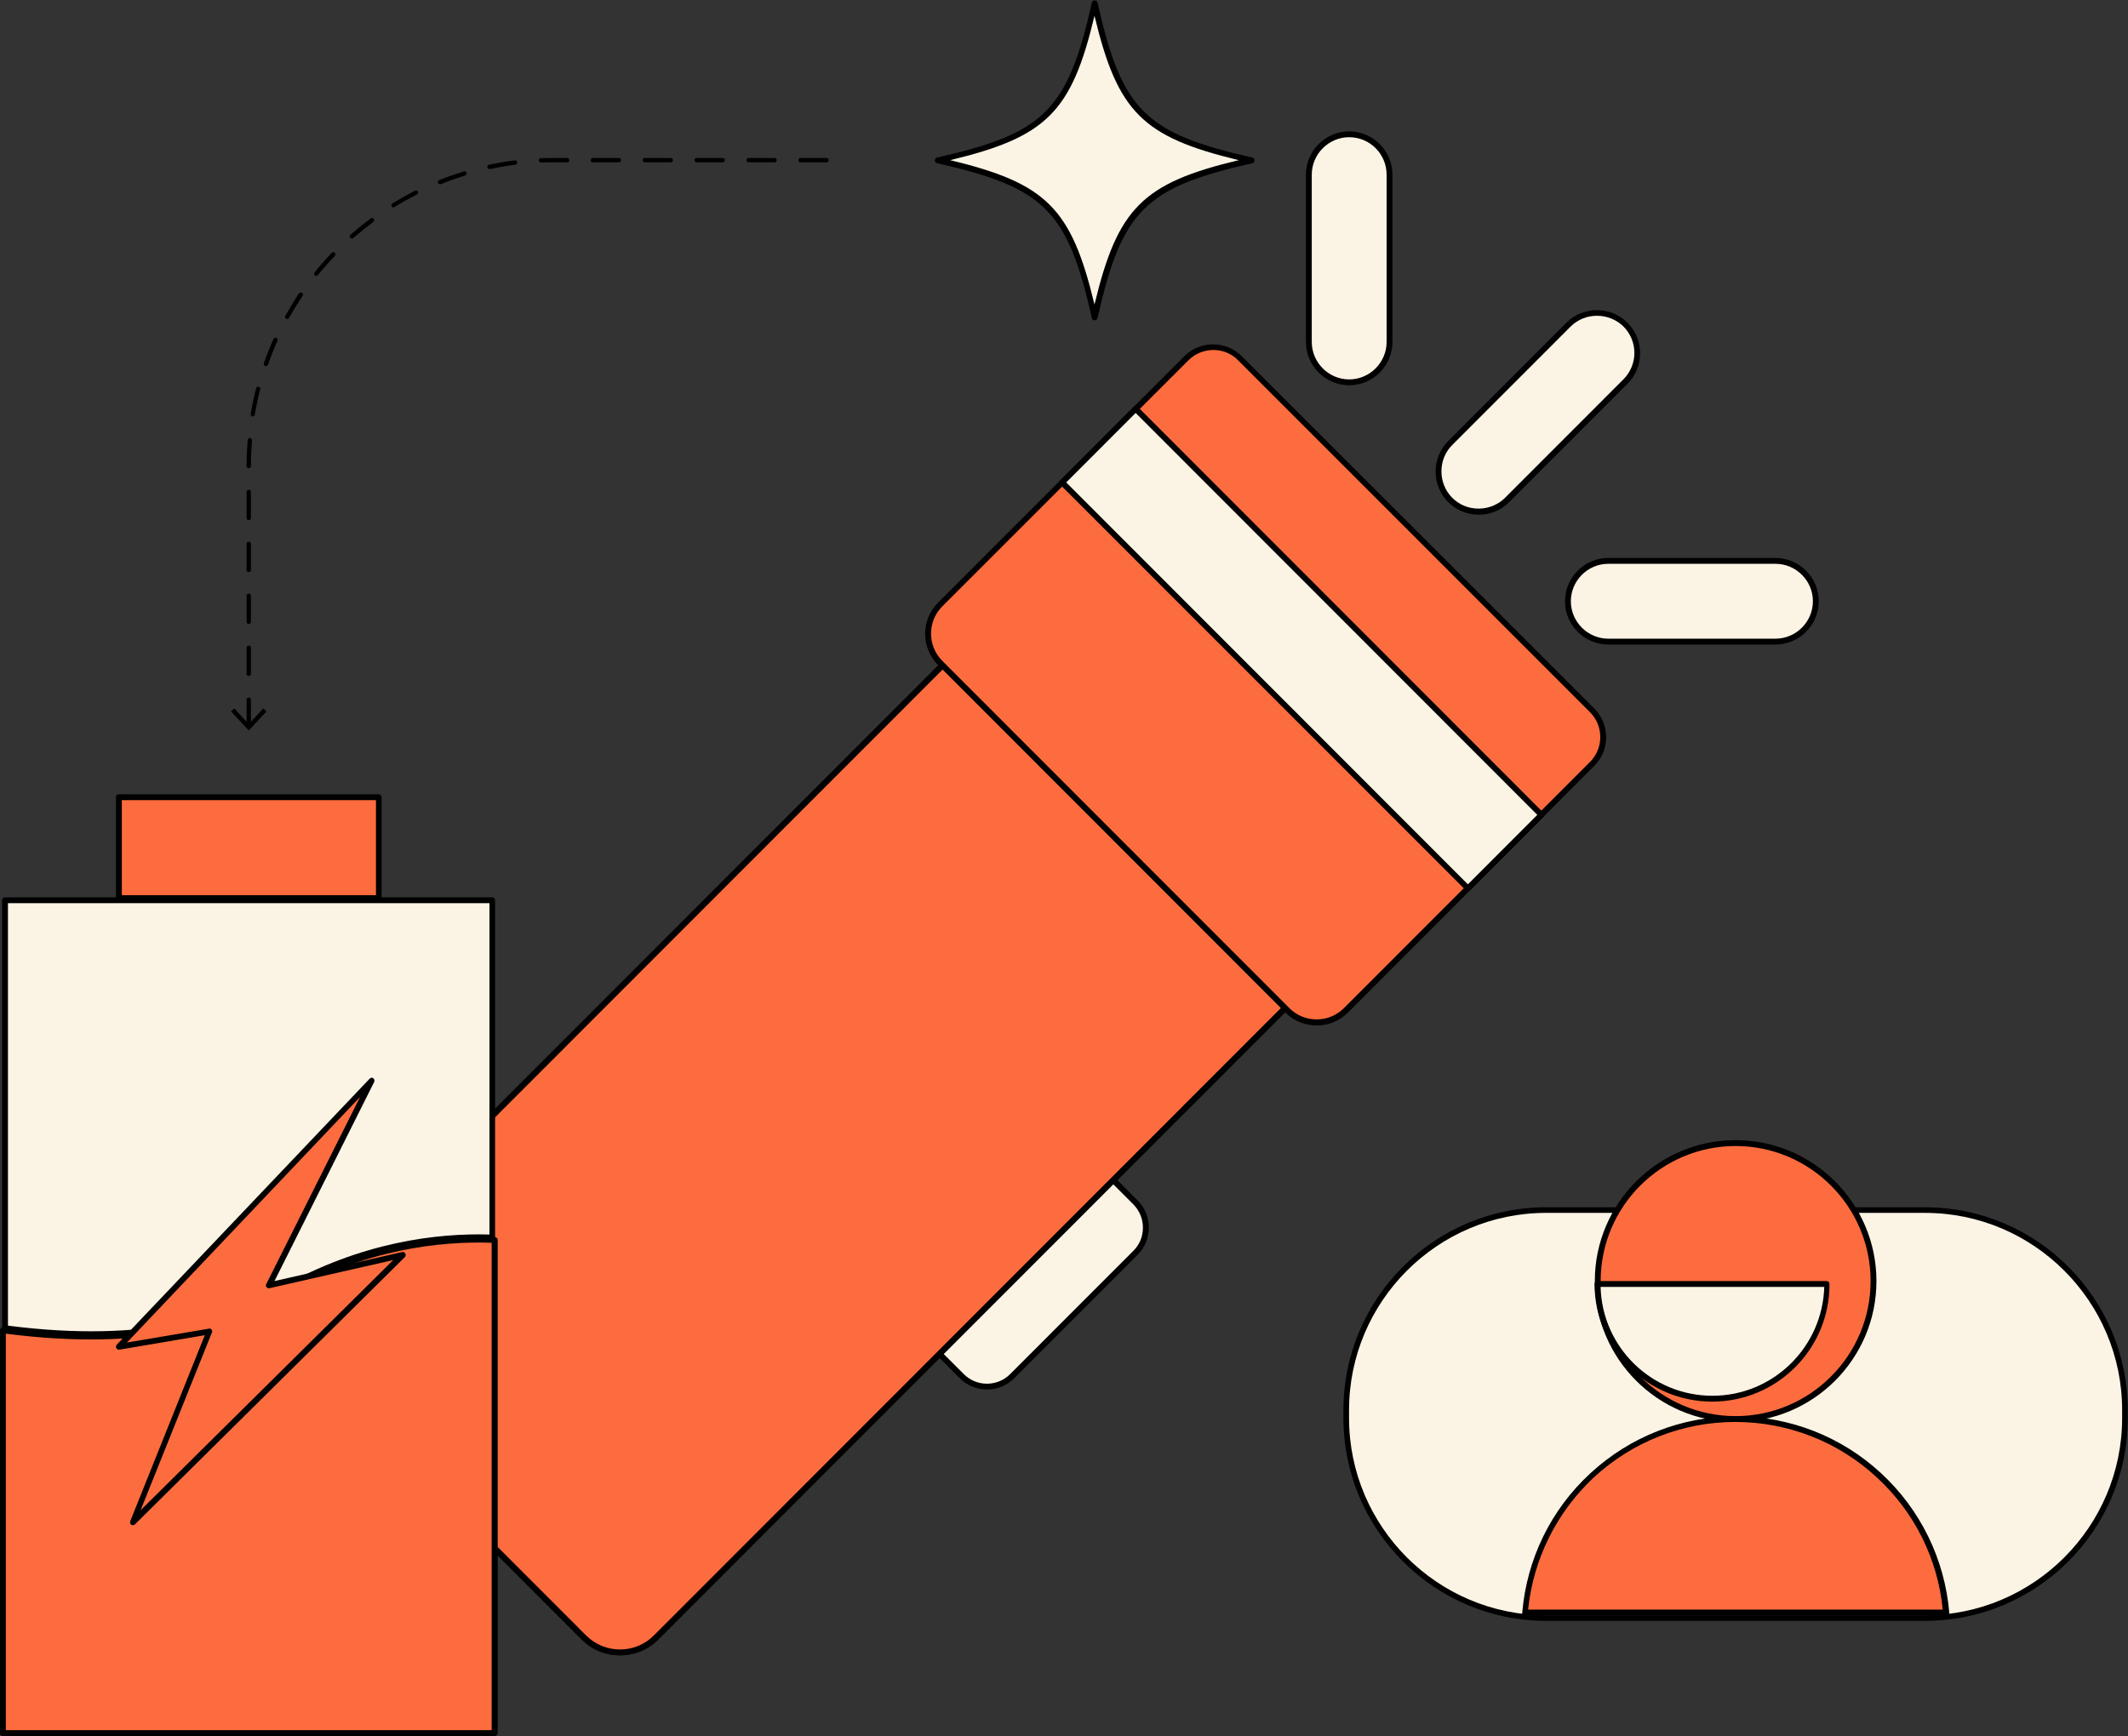 <svg width="125" height="102" viewBox="0 0 125 102" fill="none" xmlns="http://www.w3.org/2000/svg">
<rect x="0" y="0" width="125" height="102" fill="#333333" stroke="none"/>
<g id="Frame" clip-path="url(#clip0_1094_9066)">
<g id="Group">
<g id="Group_2">
<g id="Group_3">
<path id="Vector" d="M56.504 80.865L54.001 78.36C53.187 77.546 53.187 76.224 54.001 75.41L61.243 68.161C62.056 67.347 63.377 67.347 64.191 68.161L66.694 70.666C67.507 71.48 67.507 72.803 66.694 73.617L59.451 80.865C58.638 81.679 57.317 81.679 56.504 80.865Z" fill="#FBF4E4"/>
<path id="Vector_2" d="M57.976 81.641C57.379 81.641 56.807 81.412 56.375 80.979L53.872 78.474C53.44 78.042 53.211 77.482 53.211 76.872C53.211 76.261 53.44 75.702 53.872 75.27L61.114 68.021C61.546 67.589 62.105 67.36 62.715 67.36C63.325 67.36 63.884 67.589 64.316 68.021L66.819 70.526C67.251 70.959 67.48 71.518 67.48 72.129C67.48 72.739 67.251 73.299 66.819 73.731L59.577 80.979C59.145 81.412 58.573 81.641 57.976 81.641ZM56.616 80.738C57.366 81.488 58.586 81.488 59.335 80.738L66.578 73.489C66.946 73.121 67.136 72.65 67.136 72.129C67.136 71.607 66.933 71.137 66.578 70.768L64.074 68.263C63.706 67.894 63.236 67.703 62.715 67.703C62.194 67.703 61.724 67.907 61.355 68.263L54.113 75.511C53.745 75.88 53.554 76.35 53.554 76.872C53.554 77.393 53.757 77.864 54.113 78.233L56.616 80.738Z" fill="black"/>
</g>
<g id="Group_4">
<path id="Vector_3" d="M34.298 96.214L18.416 80.318C17.247 79.148 17.247 77.241 18.416 76.071L59.214 35.238C60.383 34.068 62.289 34.068 63.458 35.238L79.34 51.134C80.509 52.303 80.509 54.211 79.34 55.381L38.542 96.214C37.373 97.397 35.467 97.397 34.298 96.214Z" fill="#FD6C3E"/>
<path id="Vector_4" d="M36.418 97.269C35.605 97.269 34.792 96.964 34.169 96.341L18.287 80.445C17.69 79.847 17.359 79.046 17.359 78.194C17.359 77.342 17.69 76.541 18.287 75.944L59.085 35.111C60.331 33.864 62.338 33.864 63.583 35.111L79.466 51.006C80.711 52.252 80.711 54.262 79.466 55.508L38.667 96.341C38.044 96.964 37.231 97.269 36.418 97.269ZM34.423 96.087C35.529 97.193 37.32 97.193 38.413 96.087L79.211 55.254C80.317 54.147 80.317 52.354 79.211 51.261L63.329 35.365C62.224 34.258 60.432 34.258 59.34 35.365L18.541 76.198C18.007 76.732 17.715 77.444 17.715 78.194C17.715 78.945 18.007 79.657 18.541 80.191L34.423 96.087Z" fill="black"/>
</g>
<g id="Group_5">
<path id="Vector_5" d="M93.526 44.89L79.054 59.374C78.101 60.328 76.563 60.328 75.623 59.374L55.23 38.951C54.277 37.997 54.277 36.459 55.23 35.517L69.69 21.046C70.554 20.181 71.964 20.181 72.841 21.046L93.526 41.749C94.39 42.613 94.39 44.025 93.526 44.89Z" fill="#FD6C3E"/>
<path id="Vector_6" d="M77.341 60.251C76.642 60.251 75.995 59.984 75.499 59.488L55.106 39.078C54.09 38.061 54.09 36.42 55.106 35.403L69.565 20.932C70.493 20.003 72.018 20.003 72.945 20.932L93.643 41.621C94.57 42.55 94.583 44.076 93.643 45.004L79.184 59.488C78.688 59.984 78.04 60.251 77.341 60.251ZM71.268 20.563C70.747 20.563 70.213 20.766 69.82 21.16L55.347 35.632C54.471 36.509 54.471 37.946 55.347 38.824L75.74 59.234C76.172 59.666 76.731 59.895 77.341 59.895C77.939 59.895 78.51 59.666 78.942 59.234L93.401 44.763C94.202 43.961 94.202 42.652 93.401 41.85L72.716 21.16C72.323 20.754 71.789 20.563 71.268 20.563Z" fill="black"/>
</g>
<g id="Group_6">
<path id="Vector_7" d="M66.72 24.022L62.398 28.347L86.225 52.194L90.546 47.869L66.72 24.022Z" fill="#FBF4E4"/>
<path id="Vector_8" d="M86.225 52.367C86.187 52.367 86.136 52.354 86.11 52.316L62.274 28.472C62.211 28.409 62.211 28.294 62.274 28.231L66.594 23.907C66.658 23.843 66.772 23.843 66.836 23.907L90.672 47.763C90.697 47.789 90.723 47.84 90.723 47.878C90.723 47.916 90.71 47.967 90.672 47.992L86.352 52.316C86.314 52.354 86.263 52.367 86.225 52.367ZM62.63 28.345L86.225 51.96L90.303 47.878L66.709 24.263L62.63 28.345Z" fill="black"/>
</g>
<g id="Group_7">
<path id="Vector_9" d="M85.18 29.388C84.252 28.459 84.252 26.959 85.18 26.031L92.13 19.075C93.058 18.146 94.557 18.146 95.484 19.075C96.412 20.003 96.412 21.503 95.484 22.432L88.534 29.388C87.62 30.303 86.108 30.303 85.18 29.388Z" fill="#FBF4E4"/>
<path id="Vector_10" d="M86.857 30.24C86.183 30.24 85.535 29.973 85.065 29.502C84.582 29.019 84.328 28.383 84.328 27.709C84.328 27.035 84.595 26.387 85.065 25.916L92.015 18.96C92.498 18.477 93.133 18.223 93.807 18.223C94.48 18.223 95.128 18.49 95.598 18.96C96.589 19.952 96.589 21.567 95.598 22.546L88.648 29.502C88.178 29.985 87.543 30.24 86.857 30.24ZM93.807 18.553C93.222 18.553 92.663 18.782 92.257 19.189L85.306 26.145C84.887 26.565 84.671 27.112 84.671 27.697C84.671 28.282 84.9 28.841 85.306 29.248C85.726 29.668 86.272 29.884 86.857 29.884C87.441 29.884 88 29.655 88.407 29.248L95.357 22.292C96.221 21.427 96.221 20.041 95.357 19.176C94.95 18.782 94.391 18.553 93.807 18.553Z" fill="black"/>
</g>
<g id="Group_8">
<g id="Group_9">
<path id="Vector_11" d="M92.094 35.327C92.094 34.017 93.161 32.961 94.457 32.961H104.279C105.587 32.961 106.642 34.03 106.642 35.327C106.642 36.636 105.575 37.692 104.279 37.692H94.457C93.161 37.692 92.094 36.624 92.094 35.327Z" fill="#FBF4E4"/>
<path id="Vector_12" d="M104.292 37.87H94.471C93.073 37.87 91.93 36.725 91.93 35.327C91.93 33.928 93.073 32.783 94.471 32.783H104.292C105.69 32.783 106.834 33.928 106.834 35.327C106.834 36.725 105.69 37.87 104.292 37.87ZM94.471 33.127C93.264 33.127 92.273 34.118 92.273 35.327C92.273 36.535 93.264 37.526 94.471 37.526H104.292C105.5 37.526 106.491 36.535 106.491 35.327C106.491 34.118 105.5 33.127 104.292 33.127H94.471Z" fill="black"/>
</g>
<g id="Group_10">
<path id="Vector_13" d="M79.254 22.47C77.945 22.47 76.891 21.402 76.891 20.105V10.262C76.891 8.952 77.958 7.897 79.254 7.897C80.563 7.897 81.617 8.965 81.617 10.262V20.092C81.63 21.402 80.563 22.47 79.254 22.47Z" fill="#FBF4E4"/>
<path id="Vector_14" d="M79.252 22.635C77.855 22.635 76.711 21.491 76.711 20.092V10.262C76.711 8.863 77.855 7.719 79.252 7.719C80.65 7.719 81.793 8.863 81.793 10.262V20.092C81.793 21.491 80.65 22.635 79.252 22.635ZM79.252 8.062C78.045 8.062 77.054 9.054 77.054 10.262V20.092C77.054 21.3 78.045 22.292 79.252 22.292C80.459 22.292 81.45 21.3 81.45 20.092V10.262C81.45 9.054 80.472 8.062 79.252 8.062Z" fill="black"/>
</g>
</g>
</g>
<g id="Group_11">
<g id="Group_12">
<g id="Group_13">
<g id="Group_14">
<g id="Group_15">
<path id="Vector_15" d="M28.915 52.889V72.714C25.904 72.599 21.343 73.07 16.489 75.842C13.656 77.457 8.561 79.136 0.289 78.042V52.889H28.915Z" fill="#FBF4E4"/>
<path id="Vector_16" d="M5.36 78.563C3.81 78.563 2.12 78.462 0.277 78.207C0.189 78.195 0.125 78.118 0.125 78.042V52.889C0.125 52.799 0.201 52.723 0.29 52.723H28.916C29.005 52.723 29.082 52.799 29.082 52.889V72.714C29.082 72.764 29.069 72.803 29.031 72.841C28.993 72.879 28.954 72.892 28.904 72.892C25.943 72.777 21.407 73.235 16.566 75.995C14.368 77.254 10.773 78.563 5.36 78.563ZM0.468 77.889C8.6 78.945 13.631 77.279 16.414 75.689C21.229 72.943 25.753 72.447 28.751 72.536V53.066H0.468V77.889Z" fill="black"/>
</g>
</g>
</g>
</g>
<g id="Group_16">
<g id="Group_17">
<g id="Group_18">
<g id="Group_19">
<path id="Vector_17" d="M29.057 72.854V101.822H0.164V78.156C4.522 78.754 11.294 78.957 16.555 75.956C21.459 73.159 26.046 72.726 29.057 72.854Z" fill="#FD6C3E"/>
<path id="Vector_18" d="M29.058 102H0.165C0.076 102 0 101.924 0 101.835V78.156C0 78.105 0.025 78.055 0.064 78.029C0.102 78.004 0.152 77.978 0.203 77.991C8.526 79.123 13.659 77.431 16.492 75.817C21.422 73.006 26.06 72.561 29.071 72.688C29.16 72.688 29.236 72.764 29.236 72.853V101.822C29.223 101.924 29.147 102 29.058 102ZM0.343 101.657H28.88V73.019C25.907 72.917 21.422 73.375 16.645 76.109C13.786 77.737 8.64 79.441 0.343 78.36V101.657Z" fill="black"/>
</g>
</g>
</g>
</g>
<g id="Group_20">
<g id="Group_21">
<g id="Group_22">
<g id="Group_23">
<path id="Vector_19" d="M22.249 46.835H6.977V52.761H22.249V46.835Z" fill="#FD6C3E"/>
<path id="Vector_20" d="M22.25 52.926H6.978C6.889 52.926 6.812 52.85 6.812 52.761V46.835C6.812 46.746 6.889 46.67 6.978 46.67H22.25C22.339 46.67 22.415 46.746 22.415 46.835V52.761C22.415 52.85 22.339 52.926 22.25 52.926ZM7.156 52.596H22.085V47.013H7.156V52.596Z" fill="black"/>
</g>
</g>
</g>
</g>
<g id="Group_24">
<g id="Group_25">
<g id="Group_26">
<g id="Group_27">
<path id="Vector_21" d="M21.83 63.507L6.977 79.136L12.3 78.233L7.802 89.449L23.647 73.744L15.807 75.524L21.83 63.507Z" fill="#FD6C3E"/>
<path id="Vector_22" d="M7.8 89.614C7.762 89.614 7.737 89.601 7.711 89.588C7.648 89.538 7.622 89.461 7.648 89.385L12.031 78.449L7.013 79.301C6.936 79.314 6.873 79.275 6.835 79.212C6.797 79.148 6.809 79.072 6.86 79.008L21.713 63.38C21.777 63.316 21.866 63.303 21.929 63.354C21.993 63.405 22.018 63.494 21.98 63.57L16.123 75.27L23.619 73.566C23.695 73.553 23.771 73.578 23.81 73.655C23.848 73.718 23.835 73.807 23.784 73.858L7.915 89.576C7.889 89.601 7.838 89.614 7.8 89.614ZM12.298 78.055C12.349 78.055 12.4 78.08 12.425 78.118C12.463 78.169 12.476 78.233 12.451 78.283L8.258 88.737L23.098 74.036L15.83 75.689C15.767 75.702 15.703 75.677 15.652 75.626C15.614 75.575 15.602 75.499 15.64 75.448L21.154 64.448L7.457 78.881L12.273 78.067C12.286 78.067 12.298 78.055 12.298 78.055Z" fill="black"/>
</g>
</g>
</g>
</g>
</g>
<g id="Group_28">
<g id="Group_29">
<g id="Group_30">
<g id="Group_31">
<path id="Vector_23" d="M73.529 9.41C67.125 10.86 65.74 12.233 64.292 18.655C62.843 12.246 61.471 10.86 55.055 9.41C61.458 7.96 62.843 6.587 64.292 0.165C65.74 6.587 67.125 7.96 73.529 9.41Z" fill="#FBF4E4"/>
<path id="Vector_24" d="M64.304 18.821C64.227 18.821 64.151 18.77 64.138 18.693C62.715 12.373 61.356 11.012 55.041 9.588C54.965 9.576 54.914 9.499 54.914 9.423C54.914 9.347 54.965 9.27 55.041 9.258C61.356 7.833 62.715 6.473 64.138 0.153C64.151 0.076 64.227 0.025 64.304 0.025C64.38 0.025 64.456 0.076 64.469 0.153C65.892 6.473 67.251 7.833 73.566 9.258C73.642 9.27 73.693 9.347 73.693 9.423C73.693 9.499 73.642 9.576 73.566 9.588C67.251 11.012 65.892 12.373 64.469 18.693C64.443 18.77 64.38 18.821 64.304 18.821ZM55.816 9.41C61.47 10.771 62.931 12.233 64.291 17.892C65.65 12.233 67.112 10.758 72.766 9.41C67.112 8.05 65.65 6.587 64.291 0.928C62.944 6.587 61.47 8.05 55.816 9.41Z" fill="black"/>
</g>
</g>
</g>
</g>
<g id="Group_32">
<g id="Group_33">
<path id="Vector_25" d="M14.611 42.766C14.535 42.766 14.484 42.715 14.484 42.639V41.113C14.484 41.037 14.535 40.986 14.611 40.986C14.688 40.986 14.739 41.037 14.739 41.113V42.639C14.739 42.715 14.688 42.766 14.611 42.766ZM14.611 39.714C14.535 39.714 14.484 39.663 14.484 39.587V38.061C14.484 37.985 14.535 37.934 14.611 37.934C14.688 37.934 14.739 37.985 14.739 38.061V39.587C14.739 39.663 14.688 39.714 14.611 39.714ZM14.611 36.662C14.535 36.662 14.484 36.611 14.484 36.535V35.009C14.484 34.933 14.535 34.882 14.611 34.882C14.688 34.882 14.739 34.933 14.739 35.009V36.535C14.739 36.611 14.688 36.662 14.611 36.662ZM14.611 33.61C14.535 33.61 14.484 33.559 14.484 33.483V31.957C14.484 31.881 14.535 31.83 14.611 31.83C14.688 31.83 14.739 31.881 14.739 31.957V33.483C14.739 33.559 14.688 33.61 14.611 33.61ZM14.611 30.558C14.535 30.558 14.484 30.507 14.484 30.431V28.905C14.484 28.829 14.535 28.778 14.611 28.778C14.688 28.778 14.739 28.829 14.739 28.905V30.431C14.739 30.507 14.688 30.558 14.611 30.558ZM14.611 27.506C14.535 27.506 14.484 27.455 14.484 27.379V27.328C14.484 26.832 14.51 26.336 14.548 25.853C14.548 25.777 14.611 25.726 14.688 25.738C14.764 25.738 14.815 25.802 14.802 25.878C14.764 26.362 14.739 26.845 14.739 27.341V27.392C14.739 27.455 14.688 27.506 14.611 27.506ZM14.853 24.467C14.84 24.467 14.84 24.467 14.827 24.467C14.764 24.454 14.713 24.39 14.726 24.314C14.815 23.806 14.916 23.31 15.043 22.814C15.056 22.75 15.132 22.699 15.196 22.725C15.259 22.737 15.31 22.814 15.285 22.877C15.158 23.36 15.056 23.856 14.967 24.352C14.967 24.429 14.916 24.467 14.853 24.467ZM15.615 21.517C15.602 21.517 15.59 21.517 15.577 21.504C15.514 21.478 15.475 21.402 15.501 21.339C15.666 20.855 15.857 20.372 16.073 19.914C16.098 19.851 16.174 19.825 16.238 19.851C16.301 19.876 16.327 19.952 16.301 20.016C16.098 20.474 15.907 20.944 15.742 21.428C15.717 21.491 15.666 21.517 15.615 21.517ZM16.873 18.744C16.848 18.744 16.835 18.744 16.809 18.732C16.746 18.694 16.721 18.617 16.759 18.554C17.013 18.108 17.28 17.663 17.559 17.244C17.597 17.18 17.674 17.168 17.737 17.206C17.801 17.244 17.813 17.32 17.775 17.384C17.496 17.803 17.229 18.236 16.987 18.668C16.949 18.719 16.911 18.744 16.873 18.744ZM18.576 16.214C18.55 16.214 18.525 16.201 18.499 16.188C18.449 16.15 18.436 16.061 18.474 16.01C18.792 15.616 19.135 15.222 19.491 14.853C19.541 14.802 19.617 14.802 19.668 14.853C19.719 14.904 19.719 14.98 19.668 15.031C19.325 15.4 18.982 15.781 18.665 16.163C18.639 16.201 18.614 16.214 18.576 16.214ZM20.672 14.014C20.634 14.014 20.596 14.001 20.57 13.976C20.52 13.925 20.532 13.848 20.583 13.798C20.964 13.454 21.371 13.136 21.777 12.831C21.828 12.793 21.917 12.806 21.955 12.857C21.994 12.907 21.981 12.996 21.93 13.035C21.523 13.34 21.13 13.658 20.748 13.988C20.736 14.001 20.71 14.014 20.672 14.014ZM23.124 12.195C23.086 12.195 23.035 12.17 23.01 12.132C22.972 12.068 22.997 11.992 23.048 11.954C23.48 11.687 23.938 11.432 24.382 11.203C24.446 11.178 24.522 11.191 24.547 11.254C24.573 11.318 24.56 11.394 24.497 11.42C24.052 11.649 23.607 11.89 23.175 12.157C23.163 12.195 23.15 12.195 23.124 12.195ZM25.843 10.822C25.793 10.822 25.742 10.796 25.729 10.746C25.704 10.682 25.729 10.606 25.805 10.58C26.275 10.389 26.771 10.224 27.254 10.072C27.317 10.046 27.393 10.084 27.406 10.161C27.419 10.237 27.393 10.3 27.317 10.313C26.834 10.466 26.352 10.631 25.894 10.822C25.869 10.822 25.856 10.822 25.843 10.822ZM28.753 9.932C28.689 9.932 28.639 9.894 28.626 9.83C28.613 9.766 28.651 9.69 28.728 9.677C29.223 9.576 29.731 9.487 30.24 9.423C30.316 9.41 30.367 9.461 30.379 9.538C30.392 9.601 30.341 9.665 30.265 9.677C29.77 9.741 29.261 9.83 28.778 9.932C28.766 9.932 28.766 9.932 28.753 9.932ZM31.777 9.55C31.713 9.55 31.65 9.499 31.65 9.423C31.65 9.347 31.701 9.296 31.777 9.296C32.018 9.283 32.273 9.283 32.527 9.283H33.314C33.391 9.283 33.441 9.334 33.441 9.41C33.441 9.487 33.391 9.538 33.314 9.538H32.527C32.273 9.538 32.018 9.538 31.777 9.55ZM48.549 9.538H47.024C46.948 9.538 46.897 9.487 46.897 9.41C46.897 9.334 46.948 9.283 47.024 9.283H48.549C48.625 9.283 48.676 9.334 48.676 9.41C48.676 9.487 48.612 9.538 48.549 9.538ZM45.499 9.538H43.975C43.898 9.538 43.848 9.487 43.848 9.41C43.848 9.334 43.898 9.283 43.975 9.283H45.499C45.576 9.283 45.626 9.334 45.626 9.41C45.626 9.487 45.563 9.538 45.499 9.538ZM42.45 9.538H40.925C40.849 9.538 40.798 9.487 40.798 9.41C40.798 9.334 40.849 9.283 40.925 9.283H42.45C42.526 9.283 42.577 9.334 42.577 9.41C42.577 9.487 42.513 9.538 42.45 9.538ZM39.401 9.538H37.876C37.8 9.538 37.749 9.487 37.749 9.41C37.749 9.334 37.8 9.283 37.876 9.283H39.401C39.477 9.283 39.528 9.334 39.528 9.41C39.528 9.487 39.464 9.538 39.401 9.538ZM36.351 9.538H34.826C34.75 9.538 34.699 9.487 34.699 9.41C34.699 9.334 34.75 9.283 34.826 9.283H36.351C36.427 9.283 36.478 9.334 36.478 9.41C36.478 9.487 36.415 9.538 36.351 9.538Z" fill="black"/>
</g>
<g id="Group_34">
<g id="Group_35">
<path id="Vector_26" d="M15.654 41.8L15.463 41.622L14.612 42.55L13.761 41.622L13.57 41.8L14.612 42.919L15.654 41.8Z" fill="black"/>
</g>
</g>
</g>
<g id="Group_36">
<g id="Group_37">
<g id="Group_38">
<g id="Group_39">
<path id="Vector_27" d="M113.079 95.057H90.818C84.338 95.057 79.078 89.793 79.078 83.307V82.837C79.078 76.351 84.338 71.086 90.818 71.086H113.079C119.559 71.086 124.819 76.351 124.819 82.837V83.307C124.819 89.793 119.572 95.057 113.079 95.057Z" fill="#FBF4E4"/>
<path id="Vector_28" d="M113.08 95.235H90.819C84.251 95.235 78.914 89.881 78.914 83.32V82.849C78.914 76.275 84.263 70.934 90.819 70.934H113.08C119.649 70.934 124.985 76.287 124.985 82.849V83.32C124.998 89.881 119.649 95.235 113.08 95.235ZM90.819 71.264C84.441 71.264 79.244 76.465 79.244 82.849V83.32C79.244 89.703 84.441 94.904 90.819 94.904H113.08C119.458 94.904 124.655 89.703 124.655 83.32V82.849C124.655 76.465 119.458 71.264 113.08 71.264H90.819Z" fill="black"/>
</g>
</g>
</g>
<g id="Group_40">
<g id="Group_41">
<path id="Vector_29" d="M101.95 83.383C106.427 83.383 110.056 79.751 110.056 75.27C110.056 70.789 106.427 67.157 101.95 67.157C97.473 67.157 93.844 70.789 93.844 75.27C93.844 79.751 97.473 83.383 101.95 83.383Z" fill="#FD6C3E"/>
<path id="Vector_30" d="M101.951 83.548C97.39 83.548 93.68 79.835 93.68 75.27C93.68 70.704 97.39 66.991 101.951 66.991C106.513 66.991 110.223 70.704 110.223 75.27C110.223 79.835 106.513 83.548 101.951 83.548ZM101.951 67.335C97.58 67.335 94.023 70.895 94.023 75.27C94.023 79.644 97.58 83.205 101.951 83.205C106.322 83.205 109.88 79.644 109.88 75.27C109.88 70.895 106.322 67.335 101.951 67.335Z" fill="black"/>
</g>
</g>
<g id="Group_42">
<g id="Group_43">
<path id="Vector_31" d="M107.32 75.448C107.32 79.174 104.308 82.188 100.586 82.188C96.863 82.188 93.852 79.174 93.852 75.448H107.32Z" fill="#FBF4E4"/>
<path id="Vector_32" d="M100.576 82.353C96.764 82.353 93.664 79.25 93.664 75.435C93.664 75.346 93.74 75.269 93.829 75.269H107.297C107.386 75.269 107.463 75.346 107.463 75.435C107.488 79.25 104.388 82.353 100.576 82.353ZM94.02 75.613C94.109 79.161 97.018 82.009 100.589 82.009C104.159 82.009 107.056 79.148 107.158 75.613H94.02Z" fill="black"/>
</g>
</g>
<g id="Group_44">
<g id="Group_45">
<path id="Vector_33" d="M114.311 94.752H89.586C90.12 88.381 95.456 83.383 101.949 83.383C108.454 83.383 113.778 88.381 114.311 94.752Z" fill="#FD6C3E"/>
<path id="Vector_34" d="M114.31 94.917H89.584C89.533 94.917 89.495 94.892 89.457 94.866C89.419 94.828 89.406 94.79 89.419 94.739C89.686 91.611 91.096 88.699 93.421 86.562C95.746 84.413 98.783 83.218 101.959 83.218C105.136 83.218 108.16 84.4 110.498 86.562C112.81 88.699 114.233 91.611 114.5 94.739C114.5 94.79 114.487 94.828 114.462 94.866C114.411 94.904 114.36 94.917 114.31 94.917ZM89.762 94.574H114.119C113.827 91.598 112.455 88.838 110.244 86.804C107.982 84.706 105.022 83.548 101.934 83.548C98.847 83.548 95.899 84.706 93.624 86.804C91.439 88.851 90.067 91.598 89.762 94.574Z" fill="black"/>
</g>
</g>
</g>
</g>
</g>
<defs>
<clipPath id="clip0_1094_9066">
<rect width="125" height="102" fill="white"/>
</clipPath>
</defs>
</svg>
